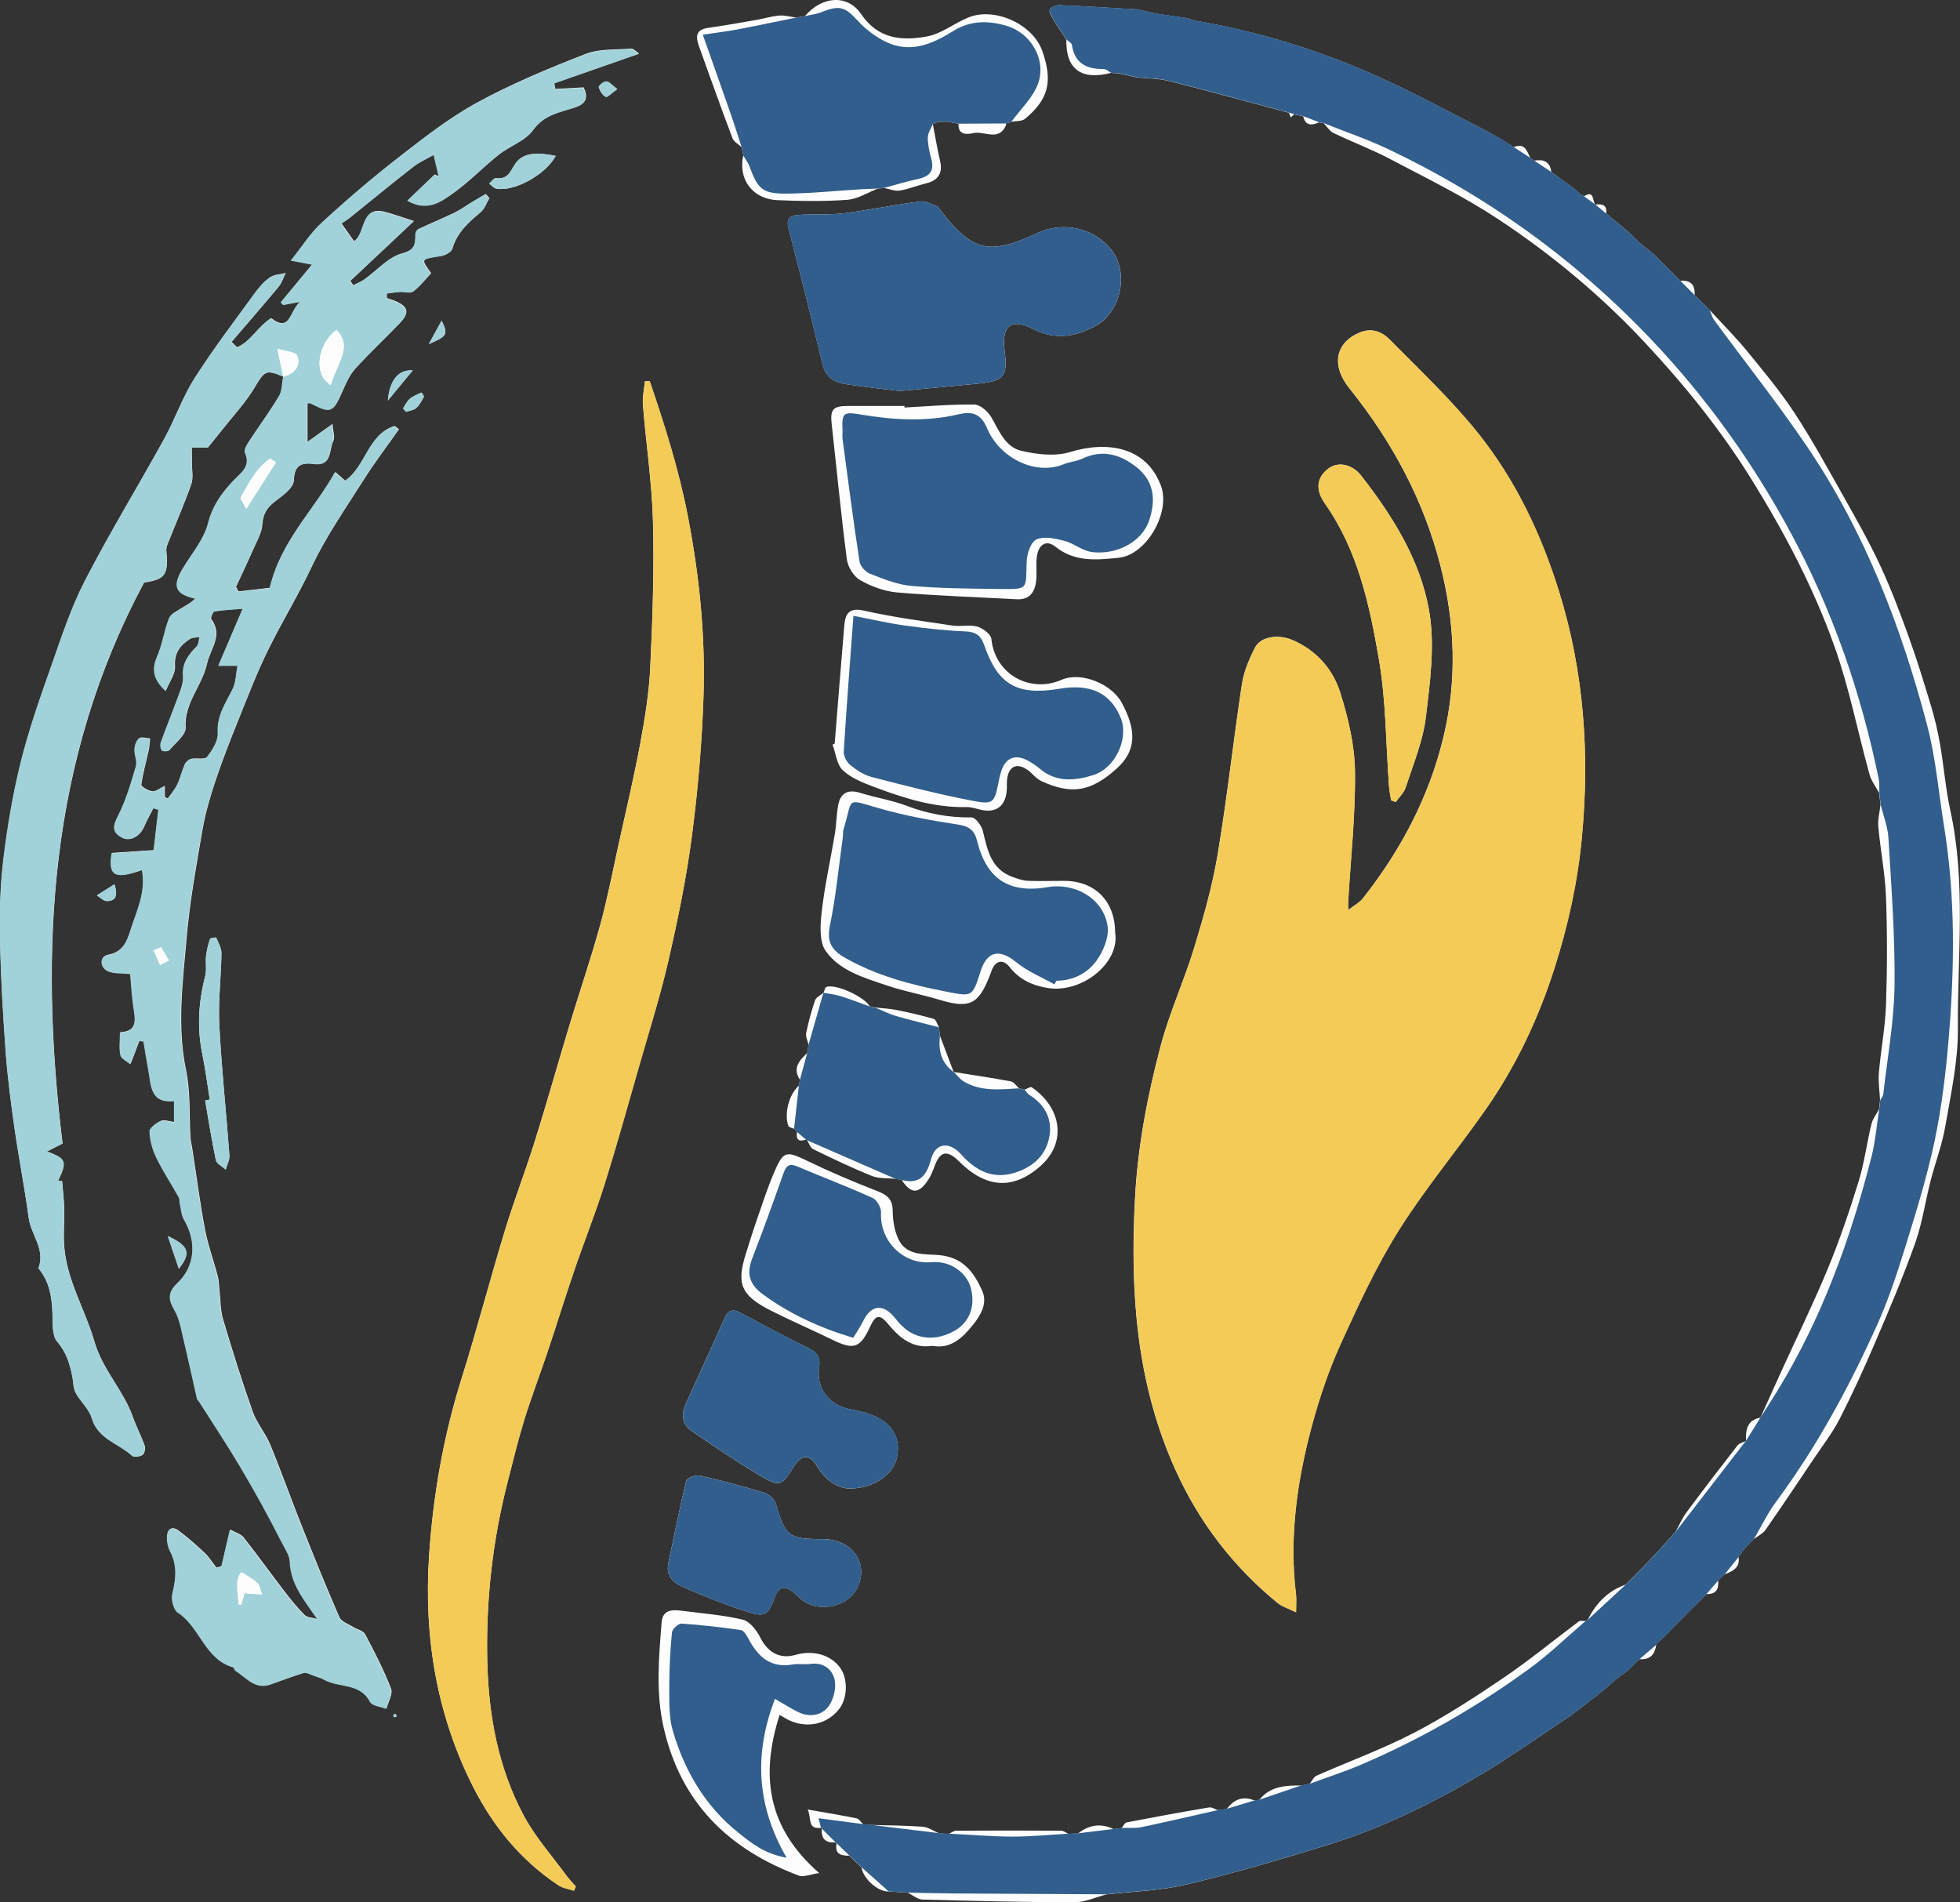 <?xml version="1.0" encoding="UTF-8"?><svg id="uuid-f8ae6406-2489-4d6e-bfab-0ee9c62dd3a8" xmlns="http://www.w3.org/2000/svg" viewBox="0 0 334.5 324.62"><rect x="0" y="0" width="334.5" height="324.62" fill="#333333" stroke="none"/><defs><style>.uuid-3d4bbc4b-2f6d-4de1-a745-a0a411245728{fill:#315e8c;}.uuid-3d4bbc4b-2f6d-4de1-a745-a0a411245728,.uuid-cb109833-b2f0-4ccd-a231-028a59929612,.uuid-d2f9b519-8455-4ef4-aa63-0f198b4cb250,.uuid-7843e2ec-0b1a-4004-a9bd-a6d6186e7998{stroke-width:0px;}.uuid-cb109833-b2f0-4ccd-a231-028a59929612{fill:#fdfdfd;}.uuid-d2f9b519-8455-4ef4-aa63-0f198b4cb250{fill:#a2d2d9;}.uuid-7843e2ec-0b1a-4004-a9bd-a6d6186e7998{fill:#f4cb57;}</style></defs><path class="uuid-cb109833-b2f0-4ccd-a231-028a59929612" d="M266.87,30.88s-.08-.06-.08-.06c-.65-.47-1.3-.93-1.96-1.4l-.08-.06c-.2-1.83-1.35-2.21-2.93-1.94-.22-.16-.44-.31-.66-.47-.56-1.2-.96-2.64-2.83-1.83-.68-.43-1.36-.87-2.03-1.3l-3.1-1.74c-5.7-2.88-11.33-5.94-17.13-8.6-10.26-4.71-20.98-8.06-32.14-9.95-.41-.14-.82-.28-1.24-.42-1.78-.26-3.56-.51-5.34-.77-1.05-.24-2.11-.49-3.16-.73-4.46-.26-8.93-.54-13.39-.73-.56-.02-1.46.32-1.64.73-.18.41.28,1.17.6,1.7.7,1.17,1.48,2.3,2.23,3.45-.13,5.01,2.53,7,7.6,5.68.44.03.89.06,1.33.08,1,.23,2,.45,3,.68,1.87.2,3.79.18,5.6.63,6.84,1.72,13.64,3.6,20.46,5.42.1.26.21.53.31.79.19-.17.38-.35.57-.52.52.11,1.03.22,1.55.33.39,1.67,1.46,1.57,2.69,1.04.27.05.54.11.81.16.56.56,1.02,1.33,1.69,1.66,3.2,1.54,6.54,2.79,9.68,4.45,6.16,3.25,12.47,6.33,18.27,10.15,9.21,6.07,17.72,13.16,25.25,21.24,6.67,7.15,12.82,14.74,18.03,23.12,5.69,9.16,10.69,18.63,14.28,28.74,2.5,7.06,3.94,14.5,5.94,21.74.31,1.13,1.09,2.12,1.65,3.18.08.67.15,1.34.23,2.01-.14,1.26-.48,2.54-.37,3.77.36,4,1.16,7.98,1.31,11.99.23,6.13.21,12.28,0,18.41-.13,3.85-.88,7.67-1.21,11.52-.13,1.56.12,3.16.19,4.75l-.17,1.52c-.44.83-1.07,1.62-1.29,2.51-.8,3.29-1.22,6.68-2.22,9.9-1.55,5.02-3.24,10.01-5.25,14.86-2.45,5.92-5.28,11.68-7.94,17.52-1.18,2.58-2.33,5.18-3.5,7.76l-.07.09c-2.22.43-2.51,2.06-2.43,3.91l-.07.09c-.47.25-1.09.37-1.39.75-2.93,3.77-5.84,7.56-8.69,11.4-.74,1-1.23,2.18-1.84,3.27l-.07.09c-.92,1.03-1.83,2.05-2.75,3.08-.92.97-1.83,1.94-2.75,2.92-.81.81-1.63,1.63-2.44,2.44-.19.19-.38.37-.57.56-3,1.05-5.03,3.16-6.42,5.95-.12.11-.26.19-.41.24-.39.02-.88-.11-1.14.08-4.24,3.17-8.33,6.55-12.7,9.52-4.98,3.38-10.05,6.69-15.38,9.46-5.38,2.8-11.13,4.89-16.69,7.35-.49.22-.77.91-1.15,1.39-.48.09-.95.18-1.43.27-2.67,0-5.3.09-7.16,2.45-.27.04-.55.08-.82.12-1.97-.82-3.51-.22-4.73,1.43-.51.07-1.02.15-1.52.22-.51-.17-1.05-.55-1.52-.47-4.7.79-9.39,1.65-14.06,2.55-.34.06-.57.64-.86.98-.45.06-.9.11-1.35.17-2.19-1.06-4.21-.74-6.09.74-.54.02-1.09.04-1.63.07-.42-.19-.85-.54-1.27-.54-5.96-.04-11.93-.04-17.89,0-.42,0-.85.36-1.27.54-.54-.03-1.09-.05-1.63-.08-.94-.4-1.86-1.06-2.83-1.14-3.01-.22-6.03-.22-9.04-.31-.37-.03-.73-.07-1.1-.1-.38-.35-.71-.93-1.14-1.02-2.62-.54-5.26-.96-8.34-1.51.71,1.51-.11,3.39,2.24,3.14.08.04.14.11.18.18-.15,1.7.67,2.41,2.31,2.3.08.04.15.11.21.18-.37,1.82.75,2.1,2.16,2.09.19.18.39.36.58.53.32.31.63.63.95.94.19.18.38.36.56.54.28,1.91,2.81,4.16,4.6,4.09,1.1.07,2.19.14,3.29.21.84.41,1.67,1.14,2.51,1.17,8.65.24,17.29.45,25.94.46,1.81,0,3.62-.86,5.44-1.33,4.58-.53,9.26-.63,13.7-1.7,8.21-1.97,16.34-4.34,24.41-6.86,9.11-2.84,17.65-7.05,25.83-11.91,5.31-3.16,10.35-6.78,15.51-10.2.83-.64,1.66-1.27,2.48-1.91l.06-.07c.65-.48,1.3-.96,1.94-1.45,1.19-1.01,2.38-2.02,3.57-3.04.46-.33.92-.67,1.38-1,.7-.67,1.39-1.35,2.09-2.02,1.8.16,2.66-.78,2.88-2.46l.05-.15c.49-.46.98-.91,1.47-1.37,1.51-1.54,3.01-3.08,4.52-4.62l2.46-2.36.04-.15c1.65.08,2.17-.83,2.02-2.32.36-.34.72-.68,1.08-1.03,1.37-.54,2.72-1.1,2.4-2.99.37-.5.74-1,1.11-1.51.47-.48.95-.97,1.42-1.45l.05-.06c.69-.53,1.57-.93,2.04-1.61,2.81-4.02,5.53-8.1,8.26-12.17,1.5-2.24,3.18-4.39,4.39-6.77,2.19-4.28,4.19-8.67,6.08-13.09,2.38-5.56,4.75-11.14,6.78-16.84,1.23-3.45,1.74-7.15,2.66-10.72.79-3.08,1.95-6.08,2.49-9.2.95-5.53,2.2-11.13,2.16-16.69-.09-12.43,1.41-24.93-1.29-37.29-.81-3.7-1.1-7.52-1.75-11.26-.38-2.19-.89-4.38-1.53-6.51-1.2-4-2.43-7.99-3.84-11.91-1.48-4.09-3.01-8.17-4.85-12.11-1.86-4.01-4.05-7.87-6.22-11.72-2.71-4.81-5.36-9.67-8.38-14.28-2.44-3.72-5.31-7.16-8.13-10.61-2-2.44-4.24-4.67-6.38-7-.86-.84-1.71-1.69-2.57-2.53.14-1.75-.65-2.59-2.43-2.45-1.52-1.52-3.04-3.03-4.55-4.55-.63-.5-1.26-1-1.89-1.5-.21-.17-.41-.34-.62-.51l-.94-.94c-.36-.34-.73-.68-1.09-1.03-.62-.51-1.23-1.02-1.85-1.53-.57-.47-1.14-.95-1.71-1.42.18-1.46-.67-1.69-1.83-1.52l-.07-.06c-.48-.66-.13-2.47-1.89-1.37-.17-.08-.35-.16-.52-.24-.32-.3-.65-.59-.97-.89-.21-.16-.42-.32-.63-.48-.46-.34-.91-.68-1.37-1.02ZM140.54,169.42l-.02.02c-.49.42-1.24.75-1.42,1.28-.63,1.83-1.13,3.71-1.52,5.6-.12.6.26,1.31.41,1.96-.08.48-.15.97-.23,1.45-1.37,1.26-2.54,2.57-1.24,4.55-.06.33-.11.66-.17.99-1.65,1.39-2.59,4.83-1.8,6.89.1.25.64.33.98.49.17.17.33.34.5.51-.23,1.33.27,1.78,1.55,1.31l.13.09c.35.53.58,1.32,1.07,1.56,3.3,1.61,6.62,3.2,10.02,4.57,1.23.49,2.72.35,4.09.5.33.06.65.11.98.17,1.53,2.3,2.74,2.45,4.25.42.57-.76,1-1.68,1.31-2.58.95-2.73,2.17-3.05,4.2-1.03,4.53,4.52,9.12,5.04,13.89.87,4.65-4.06,3.6-10.06-1.46-13.49-.2-.14-.78.26-1.18.41-.32-.08-.65-.16-.97-.23-.46-.41-.87-1.09-1.39-1.18-3.23-.6-6.49-1.08-9.73-1.6l-.05-.04c-.77-2.04-1.55-4.08-2.32-6.13-.06-.5-.13-.99-.19-1.49-.28-.48-.47-1.28-.86-1.4-2.12-.61-4.28-1.11-6.44-1.54-1.16-.23-2.35-.27-3.53-.4-.33-.07-.65-.15-.98-.22-.94-1.65-5.82-3.87-7.4-3.3-.24.09-.31.64-.46.98ZM172.6,20.78c.79-.15,1.8-.05,2.34-.5,4.04-3.36,4.77-6.42,2.93-11.61-1.62-4.58-8.21-7.56-12.7-5.65-2.39,1.01-4.59,2.79-7.06,3.22-4.21.74-8.24.45-11.15-3.84-2.35-3.46-6.73-3.04-9.58.35-.5.08-.99.16-1.49.25-.98-.13-1.96-.42-2.92-.34-1.3.1-2.58.52-3.88.74-2.75.48-5.51.97-8.28,1.36-2.09.3-2.09,1.54-1.54,3.08,1.89,5.26,3.76,10.52,5.74,15.75.23.62,1.03,1.02,1.56,1.53.09.47.18.94.28,1.41-.92,4.05,1.57,7.45,5.83,7.63,3.98.17,7.98.23,11.94-.06,1.76-.13,3.45-1.24,5.17-1.9.36-.04.73-.08,1.09-.12.9.17,1.84.58,2.69.44,1.54-.25,3.01-.88,4.53-1.25,2.05-.49,2.81-1.76,2.34-3.79-.49-2.09-.83-4.21-1.24-6.31.3-.12.6-.25.91-.37.53-.01,1.05-.03,1.58-.04.63.12,1.26.24,1.89.36-.09,2.05,1.54,1.81,2.58,1.59,1.86-.39,4.34,1.51,5.54-1.39.03-.06-.03-.16-.04-.24.32-.09.63-.18.95-.28ZM221.18,275.15c0-1.41.08-2.22-.01-3.01-1.2-9.81.18-19.4,2.71-28.82,1.29-4.79,2.9-9.55,4.95-14.05,3.01-6.63,6.09-13.29,9.96-19.43,4.54-7.21,10.08-13.79,14.95-20.8,5.09-7.33,8.85-15.38,11.56-23.88,2.29-7.2,3.92-14.54,4.64-22.11,1.37-14.3.4-28.36-3.88-42.1-3.03-9.75-7.39-18.95-13.74-26.93-4.58-5.75-10-10.85-15.19-16.1-1.27-1.28-3.01-2.02-5.04-1.19-4.15,1.71-5,5.56-1.79,9.56,7.27,9.05,12.65,19.02,15.54,30.32,2.47,9.68,2.85,19.37.52,29.09-2.45,10.26-7.28,19.38-13.78,27.63-.54.69-1.4,1.12-2.5,1.98,0-.96-.02-1.27,0-1.58.43-7.37,1.25-14.75,1.15-22.12-.06-4.47-1.15-9.04-2.49-13.34-1.25-4.02-4.01-7.21-8.07-9-2.44-1.08-5.49-.7-6.5,1.26-1.01,1.96-1.9,4.11-2.23,6.26-1.47,9.67-2.52,19.41-4.14,29.05-.9,5.37-2.41,10.67-4,15.89-1.71,5.63-4.2,11.03-5.71,16.7-2.27,8.57-3.94,17.25-4.4,26.2-.83,15.87.21,31.3,6.84,46.06,4.07,9.07,9.89,16.64,17.52,22.89.76.62,1.79.91,3.1,1.56ZM110.9,65.06c-.28,0-.56,0-.84,0-.13,1.35-.45,2.71-.34,4.04.54,6.69,1.55,13.37,1.72,20.07.21,8.23-.08,16.48-.47,24.7-.2,4.29-.89,8.58-1.67,12.81-1.08,5.83-2.45,11.61-3.73,17.4-1.01,4.61-1.9,9.26-3.15,13.8-1.6,5.79-3.55,11.49-5.29,17.25-1.96,6.49-3.79,13.03-5.82,19.5-1.62,5.18-3.59,10.25-5.17,15.45-2.55,8.37-4.75,16.85-7.38,25.2-3.1,9.88-4.86,20-5.54,30.26-.9,13.67,1.23,26.93,7.47,39.3,3.45,6.84,8.19,12.65,14.64,16.92.74.49,1.73.61,2.6.91.11-.24.23-.48.34-.73-.53-.61-1.12-1.18-1.59-1.83-2.48-3.4-5.35-6.61-7.32-10.29-4.36-8.18-6-17.12-6.21-26.35-.24-10.36.9-20.56,3.48-30.59.91-3.52,1.75-7.06,2.82-10.53,1.22-3.94,2.7-7.8,4.01-11.71,1.55-4.62,2.98-9.28,4.56-13.89,1.65-4.84,3.56-9.59,5.09-14.47,2.11-6.7,3.99-13.47,5.92-20.22,1.73-6.05,3.64-12.06,5.05-18.19,1.61-7,3.06-14.07,3.99-21.19,1.03-7.89,1.71-15.86,1.98-23.81.34-10.29-.68-20.46-2.64-30.64-1.53-7.98-3.94-15.58-6.53-23.19ZM153.53,66.73c4.82-.45,9.13-.83,13.43-1.26,4.43-.44,5.06-1.28,4.48-5.69-.55-4.16,1.13-5.57,4.92-3.62,3.71,1.9,7,1.34,10.42-.42,4.69-2.42,6.08-9.62,2.56-13.52-3.09-3.43-8.08-4.42-12.3-2.45-8.38,3.91-11.16,3.2-16.86-4.32-.05-.07-.07-.19-.13-.21-1-.32-2.05-.98-3-.86-4.36.56-8.67,1.46-13.02,2.01-2.47.31-4.99.12-7.48.27-1.31.08-2.49.34-1.99,2.27,1.99,7.72,3.95,15.44,5.8,23.19.51,2.13,1.86,3.11,3.78,3.41,3.28.51,6.58.85,9.4,1.2ZM144.94,254.04c4.27.02,7.61-2.47,8.16-5.4.66-3.45-.97-5.98-4.78-7.33-1.01-.36-2.07-.59-3.13-.78-3.62-.66-5.93-3.53-5.4-7.12.25-1.72-.24-2.57-1.76-3.31-3.94-1.93-7.81-4.01-11.68-6.07-1.32-.7-2.09-.44-2.71.97-2.15,4.86-4.4,9.67-6.58,14.51-.81,1.78-.74,3.53.96,4.69,3.81,2.61,7.63,5.21,11.59,7.57,3.48,2.07,3.8,1.86,5.86-1.45,1.36-2.18,2.73-2.2,4.04,0,1.44,2.42,3.55,3.65,5.42,3.73ZM114.02,267.02c-.34,2.11,1.1,3.2,2.59,3.85,3.56,1.55,7.18,3.01,10.87,4.18,3.14,1,3.6.62,4.76-2.5.72-1.94,1.82-1.91,3.22-.78.45.36.83.82,1.28,1.18,3.08,2.47,8.27,1.24,9.73-2.29,1.72-4.18-1.2-8.01-6.11-8-5.75,0-6.32-.48-7.95-6.05-.22-.76-1.18-1.61-1.96-1.85-3.62-1.11-7.29-2.09-10.99-2.93-.71-.16-2.22.39-2.34.86-1.16,4.74-2.1,9.54-3.11,14.32ZM237.41,136.59c.27.1.53.2.8.29.59-.85,1.42-1.62,1.72-2.56,1.27-3.94,2.92-7.87,3.41-11.92.72-5.99,1.57-12.25.57-18.08-1.47-8.64-6.19-16.18-11.58-23.11-1.62-2.09-4.07-2.45-5.67-1.21-1.93,1.5-2.23,3.55-.55,5.94,5.62,7.96,7.61,17.25,9.21,26.52,1.24,7.16,1.2,14.54,1.74,21.82.06.78.23,1.54.35,2.32ZM154.36,69.54v-.26c-3.17,0-6.34,0-9.51,0-2.75,0-3.2.55-2.9,3.23.86,7.65,1.58,15.32,2.58,22.96.17,1.29,1.17,2.92,2.27,3.54,1.91,1.08,4.16,1.92,6.33,2.1,6.77.57,13.57.79,20.36,1.16,2.27.12,3.14-1.25,3.35-3.19.14-1.32-.06-2.68.1-3.99.27-2.19,1.64-3.04,3.19-1.78,3.29,2.65,7.06,2.25,10.73,1.89,4.85-.47,8.95-7.79,7.28-12.28-2.52-6.79-9.33-7.68-15.53-5.77-2.54.78-5.68.41-8.36-.23-2.72-.65-3.75-3.46-5.1-5.76-.57-.97-1.88-2.11-2.87-2.12-3.98-.05-7.96.3-11.93.51ZM133.05,292.67c.77.43,1.24.75,1.75.97,3.07,1.35,6.3.61,8.34-1.88,1.48-1.81,1.63-5.08.32-7.02-1.55-2.29-4.62-3.21-7.73-2.31-2.66.76-4.71-.44-5.98-2.97-.62-1.24-1.81-2.77-3.01-3.05-3.43-.81-6.99-1.07-10.5-1.53-1.61-.21-3.16-.1-3.32,1.98-.48,6.03-1.04,12,.36,18.06,2.96,12.84,11.13,20.71,23.06,25.18.8.3,1.92-.22,3.47-.44-8.92-7.76-10.05-16.72-6.76-26.99ZM142.44,126.92c-.12.05-.23.1-.35.16.55,1.49.71,3.41,1.75,4.38,1.43,1.34,3.47,2.14,5.36,2.85,5.07,1.91,10.23,3.55,15.76,3.43.81-.02,1.63.27,2.44.46,2.52.57,4.11-.54,4.4-3.1.07-.66,0-1.33.07-2,.21-2.32,1.68-3.02,3.54-1.67.8.58,1.43,1.46,2.29,1.86,5.15,2.39,8.52,1.84,12.94-2.18,3.26-2.98,3.39-6.41.79-11.2-1.76-3.23-6.96-5.33-10.24-3.9-5.45,2.37-11.4-.96-12-6.98-.08-.8-1.45-1.82-2.41-2.09-1.31-.37-2.83.03-4.22-.18-5.04-.75-10.1-1.42-15.07-2.54-2.69-.61-3.24.6-3.41,2.64-.57,6.69-1.09,13.38-1.63,20.06ZM190.31,159.17c0-5.34-3.39-8.81-8.66-8.84-2.08-.01-4.16.08-6.24-.01-.87-.04-1.74-.35-2.58-.65-3.7-1.32-4.31-4.59-5.09-7.85-.22-.91-1.27-2.33-1.92-2.32-3.87.06-7.52-.62-11.14-2-2.53-.96-5.26-1.36-7.84-2.18-2.05-.65-3.41-.06-3.8,2.12-.29,1.63-.3,3.3-.57,4.93-.73,4.38-1.72,8.73-2.22,13.14-.26,2.25-.48,5.16.67,6.79,2.42,3.43,6.66,4.6,10.53,5.91,2.88.98,5.9,1.52,8.82,2.4,5.15,1.55,6.69.87,8.62-4.04.12-.31.23-.62.35-.93.6-1.69,1.94-2.04,3.04-.63,1.72,2.2,3.97,3.21,6.66,3.62,5.74.86,12.2-4.3,11.38-9.45ZM159.09,229.68c3.14.61,5.16-1.36,6.89-3.49,1.34-1.65,2.64-3.74,1.63-5.95-1.39-3.06-3.19-5.62-7.21-6.03-2.42-.25-5.62.23-7.04-2.66-.71-1.46-.99-3.26-1.01-4.91-.02-1.95-.89-2.69-2.58-3.35-4.05-1.57-8.06-3.27-11.96-5.16-3.62-1.75-4.12-1.78-5.72,2-1.19,2.8-2.11,5.71-3.11,8.58-.59,1.69-1.1,3.42-1.65,5.12-1.69,5.3-.91,7.24,4.27,9.86,3.42,1.73,6.94,3.24,10.38,4.92,3.73,1.83,4.81,1.5,6.52-2.21.96-2.08,1.66-2.15,3.1-.4,1.92,2.32,4.1,4.17,7.48,3.69Z"/><path class="uuid-7843e2ec-0b1a-4004-a9bd-a6d6186e7998" d="M221.18,275.15c-1.32-.65-2.34-.94-3.1-1.56-7.64-6.25-13.45-13.82-17.52-22.89-6.63-14.77-7.67-30.2-6.84-46.06.47-8.95,2.13-17.63,4.4-26.2,1.5-5.67,3.99-11.08,5.71-16.7,1.59-5.22,3.1-10.52,4-15.89,1.62-9.64,2.67-19.38,4.14-29.05.33-2.16,1.22-4.31,2.23-6.26,1.01-1.95,4.06-2.33,6.5-1.26,4.06,1.79,6.82,4.98,8.07,9,1.34,4.3,2.43,8.87,2.49,13.34.1,7.37-.72,14.75-1.15,22.12-.02.31,0,.62,0,1.58,1.1-.86,1.96-1.3,2.5-1.98,6.5-8.26,11.33-17.38,13.78-27.63,2.32-9.72,1.95-19.42-.52-29.09-2.89-11.3-8.27-21.27-15.54-30.32-3.21-3.99-2.36-7.85,1.79-9.56,2.03-.83,3.77-.09,5.04,1.19,5.18,5.26,10.6,10.35,15.19,16.1,6.36,7.98,10.71,17.18,13.74,26.93,4.27,13.74,5.24,27.8,3.88,42.1-.72,7.57-2.35,14.91-4.64,22.11-2.71,8.5-6.47,16.54-11.56,23.88-4.87,7.02-10.41,13.59-14.95,20.8-3.87,6.14-6.95,12.81-9.96,19.43-2.05,4.51-3.66,9.27-4.95,14.05-2.54,9.42-3.91,19.02-2.71,28.82.1.79.01,1.6.01,3.01Z"/><path class="uuid-3d4bbc4b-2f6d-4de1-a745-a0a411245728" d="M269.83,33.27c.17.08.35.16.52.24.63.46,1.26.91,1.89,1.37,0,0,.07.06.07.06.61.51,1.22,1.01,1.83,1.52.57.47,1.14.95,1.71,1.42.62.51,1.23,1.02,1.85,1.53.36.34.73.68,1.09,1.03.31.31.62.63.94.94.21.17.41.34.62.5.63.5,1.26,1,1.89,1.5,1.52,1.52,3.04,3.03,4.55,4.55.81.82,1.62,1.64,2.43,2.45.86.84,1.71,1.69,2.57,2.53.25.58.4,1.24.77,1.74,5.25,7.14,10.77,14.1,15.75,21.43,9.88,14.55,16.13,30.78,20.58,47.68,1.49,5.66,1.97,11.59,2.91,17.39,1.9,11.82,1.78,23.7.81,35.56-.49,6.03-1.2,12.08-2.44,17.99-1.32,6.29-3.26,12.45-5.16,18.6-1.35,4.36-2.81,8.72-4.68,12.87-4.78,10.61-10.31,20.8-17.26,30.18-1.45,1.96-2.51,4.21-3.75,6.32,0,0-.05.06-.05.06-.47.48-.95.97-1.42,1.45-.37.5-.74,1-1.11,1.51-.8,1-1.6,1.99-2.4,2.99-.36.34-.72.68-1.08,1.03-.67.77-1.35,1.55-2.02,2.32,0,0-.04.15-.04.15-.82.79-1.64,1.57-2.46,2.36-1.51,1.54-3.01,3.08-4.52,4.62-.49.46-.98.91-1.47,1.37,0,0-.05.15-.05.15-.96.82-1.92,1.64-2.88,2.46-.7.67-1.39,1.35-2.09,2.02-.46.33-.92.67-1.38,1-1.19,1.01-2.38,2.02-3.57,3.04-.65.48-1.3.96-1.94,1.45,0,0-.06.07-.06.06-.83.64-1.66,1.27-2.48,1.91-5.16,3.42-10.2,7.04-15.51,10.2-8.18,4.87-16.72,9.08-25.83,11.91-8.07,2.51-16.2,4.89-24.41,6.86-4.45,1.07-9.13,1.16-13.7,1.7-8.76-.05-17.53-.09-26.29-.15-2.54-.02-5.07-.09-7.61-.14-1.1-.07-2.19-.14-3.29-.21-1.53-1.36-3.07-2.73-4.6-4.09-.19-.18-.38-.36-.56-.54-.32-.31-.63-.63-.95-.94-.19-.18-.39-.36-.58-.53-.72-.7-1.44-1.39-2.16-2.09-.05-.08-.12-.14-.21-.18-.77-.77-1.54-1.54-2.31-2.31-.04-.08-.11-.14-.18-.18-.11-.44-.23-.87-.42-1.62,2.73.36,5.19.68,7.66,1,.37.03.73.07,1.1.1,3.96.48,7.91.96,11.87,1.45.54.03,1.09.05,1.63.08,3.61.18,7.23.49,10.84.5,3.2,0,6.4-.32,9.6-.5.54-.02,1.09-.04,1.63-.07,2.03-.25,4.06-.49,6.09-.74.45-.06.9-.11,1.35-.17,1.11-.04,2.25.09,3.32-.13,4.39-.92,8.75-1.94,13.12-2.93.51-.07,1.02-.15,1.52-.22,1.58-.48,3.15-.95,4.73-1.43.27-.04.55-.08.82-.12,2.39-.82,4.77-1.63,7.16-2.45.48-.09.95-.18,1.43-.27,2.94-1.09,5.93-2.05,8.81-3.28,10.17-4.36,19.72-9.85,28.65-16.36,3.39-2.47,6.42-5.42,9.61-8.15.15-.05.29-.13.41-.24,2.14-1.98,4.28-3.96,6.42-5.95.19-.19.38-.37.57-.56.81-.81,1.63-1.63,2.44-2.44.92-.97,1.83-1.94,2.74-2.92.92-1.03,1.83-2.05,2.75-3.08,0,0,.07-.09.07-.09,3.97-5.14,7.94-10.28,11.92-15.43,0,0,.07-.09.07-.09.81-1.3,1.62-2.61,2.43-3.91,0,0,.07-.09.07-.09.91-1.44,1.84-2.87,2.74-4.33,7.62-12.41,12.52-25.93,16.11-39.96.69-2.7.91-5.51,1.35-8.27.06-.51.11-1.01.17-1.51.18-.35.48-.68.52-1.05.7-6.18,1.84-12.36,1.92-18.55.1-8.37-.55-16.75-1.04-25.12-.11-1.92-.87-3.81-1.33-5.71-.08-.67-.15-1.34-.23-2.01-.03-.81.05-1.64-.11-2.43-3.02-14.64-7.83-28.61-14.93-41.81-6.46-12.01-14.3-22.99-23.65-32.88-12.99-13.74-28.07-24.64-45.15-32.75-3.55-1.68-7.29-2.95-10.95-4.41-.27-.05-.54-.11-.81-.16-.9-.35-1.8-.7-2.69-1.04-.52-.11-1.03-.22-1.55-.33-.29-.09-.59-.18-.89-.27-6.82-1.82-13.62-3.7-20.46-5.42-1.8-.45-3.73-.43-5.6-.63-1-.23-2-.45-3-.68-.44-.03-.89-.06-1.33-.08-.42-.22-.83-.64-1.25-.63-2.89.02-4.95-.94-5.42-4.12-.05-.35-.61-.62-.93-.93-.75-1.15-1.53-2.27-2.23-3.45-.31-.53-.78-1.29-.6-1.7.18-.41,1.07-.76,1.64-.73,4.47.19,8.93.48,13.39.73,1.05.24,2.11.49,3.16.73,1.78.26,3.56.51,5.34.77.41.14.82.28,1.24.43,11.15,1.89,21.87,5.24,32.14,9.95,5.8,2.66,11.43,5.72,17.13,8.6,1.03.58,2.07,1.16,3.1,1.74.68.43,1.36.87,2.03,1.3.94.61,1.88,1.22,2.83,1.84.22.16.44.31.66.47.98.65,1.96,1.29,2.93,1.94,0,0,.08.06.08.06.65.47,1.3.93,1.96,1.4,0,0,.08.06.08.06.46.34.91.68,1.37,1.02.21.16.42.32.63.48.32.3.65.59.97.89Z"/><path class="uuid-7843e2ec-0b1a-4004-a9bd-a6d6186e7998" d="M110.9,65.06c2.58,7.61,4.99,15.21,6.53,23.19,1.96,10.18,2.98,20.36,2.64,30.64-.26,7.95-.94,15.92-1.98,23.81-.93,7.12-2.39,14.18-3.99,21.19-1.41,6.13-3.32,12.14-5.05,18.19-1.93,6.75-3.81,13.52-5.92,20.22-1.53,4.87-3.44,9.63-5.09,14.47-1.58,4.61-3.01,9.27-4.56,13.89-1.31,3.91-2.79,7.77-4.01,11.71-1.07,3.47-1.91,7.01-2.82,10.53-2.58,10.03-3.72,20.23-3.48,30.59.21,9.23,1.85,18.17,6.21,26.35,1.96,3.68,4.83,6.89,7.32,10.29.47.65,1.06,1.22,1.59,1.83-.11.24-.23.48-.34.73-.87-.29-1.86-.42-2.6-.91-6.45-4.27-11.19-10.07-14.64-16.92-6.24-12.37-8.37-25.63-7.47-39.3.68-10.26,2.44-20.39,5.54-30.26,2.62-8.35,4.83-16.83,7.38-25.2,1.58-5.19,3.55-10.27,5.17-15.45,2.03-6.47,3.85-13.01,5.82-19.5,1.74-5.76,3.69-11.45,5.29-17.25,1.25-4.54,2.14-9.19,3.15-13.8,1.28-5.79,2.65-11.57,3.73-17.4.79-4.23,1.47-8.52,1.67-12.81.39-8.23.68-16.48.47-24.7-.17-6.7-1.18-13.37-1.72-20.07-.11-1.33.22-2.69.34-4.04.28,0,.56,0,.84,0Z"/><path class="uuid-3d4bbc4b-2f6d-4de1-a745-a0a411245728" d="M153.53,66.73c-2.82-.35-6.13-.69-9.4-1.2-1.92-.3-3.27-1.27-3.78-3.41-1.85-7.75-3.81-15.48-5.8-23.19-.5-1.93.69-2.19,1.99-2.27,2.49-.15,5.02.04,7.48-.27,4.36-.55,8.67-1.44,13.02-2.01.95-.12,2,.55,3,.86.06.02.08.14.13.21,5.71,7.52,8.49,8.23,16.86,4.32,4.22-1.97,9.21-.97,12.3,2.45,3.52,3.9,2.13,11.1-2.56,13.52-3.42,1.76-6.71,2.33-10.42.42-3.8-1.95-5.47-.54-4.92,3.62.58,4.41-.06,5.25-4.48,5.69-4.3.43-8.61.81-13.43,1.26Z"/><path class="uuid-3d4bbc4b-2f6d-4de1-a745-a0a411245728" d="M126.85,26.52c-.09-.47-.18-.94-.28-1.4-.61-1.87-1.19-3.75-1.84-5.61-1.54-4.43-3.12-8.84-4.79-13.59,2.12-.32,3.98-.53,5.83-.88,3.38-.64,6.75-1.36,10.12-2.04.5-.08.99-.16,1.49-.25.94-.22,1.93-.32,2.82-.68,3.14-1.25,4-.9,6.22,1.5,1.36,1.47,3.08,2.78,4.89,3.63,4.16,1.95,7.91.26,11.45-1.95,2.92-1.82,6.06-1.74,9.12-.81,4.14,1.27,6.74,5.82,5.27,9.85-.88,2.4-2.99,4.35-4.55,6.5-.32.09-.63.18-.95.28-2.69.01-5.39.03-8.08.04-.63-.12-1.26-.24-1.89-.36-.53.01-1.05.03-1.57.04-.3.12-.6.25-.91.37-.3.77-.86,1.54-.86,2.32,0,1.22.28,2.46.6,3.65.59,2.15-.39,3.03-2.37,3.44-1.92.4-3.79.99-5.68,1.5-.36.04-.73.08-1.09.12-.91.03-1.81.04-2.72.1-4.29.26-8.58.72-12.88.75-4.08.03-4.87-.78-6.28-4.62-.25-.67-.71-1.26-1.07-1.89Z"/><path class="uuid-3d4bbc4b-2f6d-4de1-a745-a0a411245728" d="M137.76,179.74c.08-.48.15-.97.23-1.45.84-2.95,1.69-5.9,2.53-8.84,0,0,.02-.02.02-.02.94.18,1.92.27,2.83.55,1.7.53,3.36,1.17,5.03,1.77.33.07.65.15.98.22,1.18.48,2.33,1.07,3.54,1.42,2.41.71,4.86,1.28,7.3,1.92.06.5.13.99.19,1.49-.28,2.44.19,4.6,2.32,6.13,0,0,.05.04.05.03.56.54,1.05,1.22,1.7,1.61,2.95,1.75,6.2,1.36,9.42,1.17.32.08.65.16.97.23.27.3.48.68.81.89,2.58,1.6,3.89,3.99,3.44,6.92-.49,3.18-2.6,5.24-5.68,6.28-3.93,1.32-6.86-.2-9.45-3.09-2.01-2.24-4.35-1.9-5.08.81-.74,2.78-1.91,4.43-5.06,3.59-.33-.06-.65-.11-.98-.17-5.06-2.21-10.12-4.41-15.18-6.62,0,0-.13-.09-.13-.09-.52-.44-1.03-.87-1.55-1.31-.17-.17-.33-.34-.5-.51.28-2.46.55-4.92.83-7.38.06-.33.11-.66.17-.99.41-1.52.83-3.03,1.24-4.55Z"/><path class="uuid-3d4bbc4b-2f6d-4de1-a745-a0a411245728" d="M144.94,254.04c-1.87-.08-3.98-1.31-5.42-3.73-1.31-2.21-2.69-2.18-4.04,0-2.06,3.31-2.38,3.52-5.86,1.45-3.96-2.36-7.79-4.96-11.59-7.57-1.7-1.16-1.77-2.92-.96-4.69,2.19-4.84,4.44-9.65,6.58-14.51.62-1.41,1.39-1.67,2.71-.97,3.87,2.06,7.74,4.14,11.68,6.07,1.52.75,2.02,1.59,1.76,3.31-.53,3.59,1.78,6.46,5.4,7.12,1.05.19,2.12.42,3.13.78,3.81,1.35,5.44,3.88,4.78,7.33-.56,2.93-3.89,5.42-8.16,5.4Z"/><path class="uuid-3d4bbc4b-2f6d-4de1-a745-a0a411245728" d="M114.02,267.02c1-4.78,1.95-9.58,3.11-14.32.12-.47,1.63-1.02,2.34-.86,3.69.84,7.36,1.82,10.99,2.93.79.24,1.74,1.09,1.96,1.85,1.63,5.56,2.2,6.06,7.95,6.05,4.91,0,7.84,3.81,6.11,8-1.46,3.53-6.65,4.76-9.73,2.29-.45-.36-.83-.82-1.28-1.18-1.4-1.13-2.5-1.15-3.22.78-1.17,3.12-1.63,3.5-4.76,2.5-3.7-1.17-7.31-2.63-10.87-4.18-1.49-.65-2.93-1.74-2.59-3.85Z"/><path class="uuid-7843e2ec-0b1a-4004-a9bd-a6d6186e7998" d="M237.41,136.59c-.12-.77-.29-1.54-.35-2.32-.55-7.28-.51-14.66-1.74-21.82-1.6-9.26-3.59-18.55-9.21-26.52-1.68-2.39-1.39-4.45.55-5.94,1.6-1.24,4.05-.87,5.67,1.21,5.39,6.93,10.1,14.47,11.58,23.11,1,5.84.15,12.1-.57,18.08-.49,4.06-2.14,7.98-3.41,11.92-.3.94-1.13,1.71-1.72,2.56-.27-.1-.53-.2-.8-.29Z"/><path class="uuid-3d4bbc4b-2f6d-4de1-a745-a0a411245728" d="M143.78,73.46c-.12-3.06.14-3.21,3.22-2.7,5.52.92,11.05,1.25,16.57-.05,2.26-.53,3.8-.2,4.89,2.38,2.12,5.05,8.24,8.15,13.12,6.12.99-.41,2.14-.47,3.1-.92,3.44-1.63,6.46-.78,9.26,1.42,3.06,2.41,3.33,5.62,2.21,9.02-1.31,3.98-5.89,6.01-9.81,5.48-1.64-.22-3.1-1.5-4.74-1.92-1.53-.4-3.4-.8-4.7-.24-.94.4-1.62,2.37-1.68,3.67-.21,4.95.53,4.86-5.01,4.79-4.9-.06-9.82-.09-14.69-.52-2.4-.21-4.76-1.19-7.04-2.07-.77-.3-1.67-1.3-1.79-2.09-1.06-6.94-1.96-13.9-2.89-20.86-.07-.49,0-1,0-1.5Z"/><path class="uuid-3d4bbc4b-2f6d-4de1-a745-a0a411245728" d="M132.25,289.94c-3.51,9.2-3.26,17.97,1.99,27.1-3.8-.66-6.02-2.52-8.2-4.25-5.66-4.5-9.18-10.52-11.2-17.35-.69-2.33-.61-4.93-.62-7.41-.01-3.15.16-6.31.46-9.44.05-.57,1.1-1.53,1.63-1.5,3.38.22,6.75.62,10.1,1.09.48.07.97.82,1.25,1.35,1.61,3.11,3.75,5.22,7.64,4.53.97-.17,2.01.05,2.99-.09,2.22-.31,3.76.9,4.15,2.7.3,1.41-.17,3.38-1.04,4.54-1.2,1.59-3.26,1.92-5.21.96-1.1-.54-2.14-1.21-3.94-2.24Z"/><path class="uuid-3d4bbc4b-2f6d-4de1-a745-a0a411245728" d="M145.64,105.1c2.99.57,5.79,1.23,8.64,1.63,3.44.48,6.91.88,10.38,1.02,1.78.07,2.7.61,3.29,2.3,2.38,6.87,5.63,8.7,12.93,7.48,5.28-.88,8.68.76,10.4,5.03,1.38,3.42-.88,8.51-4.68,9.71-3.11.99-6.38,1.31-9.21-1.13-.69-.59-1.48-1.1-2.29-1.49-1.89-.91-3.44-.25-4.14,1.72-.22.62-.38,1.28-.51,1.93-.74,3.72-.86,4.06-4.54,3.35-5.77-1.11-11.47-2.57-17.16-4.05-1.32-.34-2.58-1.18-3.66-2.06-.61-.49-1.13-1.54-1.09-2.3.46-7.54,1.06-15.06,1.65-23.14Z"/><path class="uuid-3d4bbc4b-2f6d-4de1-a745-a0a411245728" d="M179.94,167.99c-2.17-1.23-4.57-2.19-6.47-3.75-2.88-2.36-5.01-1.98-6.13,1.55-1.41,4.44-1.39,4.32-6.07,3.4-5.96-1.16-11.76-2.72-17.09-5.75-2.2-1.25-3.12-2.67-2.55-5.45,1.03-4.95,1.5-10.01,2.2-15.02.07-.49,0-1.02.15-1.49,1.64-5.34.19-5.22,5.96-3.56,4.44,1.28,9.03,2.12,13.61,2.81,1.93.29,2.78,1.05,3.21,2.79,1.6,6.51,5.45,9.01,12.07,7.88,4.7-.8,9.48,2,10.19,6.61.29,1.86-.7,4.29-1.86,5.91-1.55,2.15-3.99,3.45-6.85,3.45-.12.2-.25.41-.37.61Z"/><path class="uuid-3d4bbc4b-2f6d-4de1-a745-a0a411245728" d="M145.62,228.31c-5.65-1.68-10.8-4.03-15.47-7.45-2.18-1.6-2.79-3.45-1.8-6.02,1.89-4.87,3.66-9.78,5.4-14.71.49-1.39,1.13-1.57,2.42-1.02,4.24,1.8,8.55,3.43,12.74,5.33.74.33,1.5,1.67,1.45,2.5-.26,4.78,3.72,8.91,8.61,8.47,3.31-.3,6.06,1.87,6.73,4.46.78,3.02-.22,5.72-2.65,7.16-3.17,1.87-6.57,1.65-8.99-.63-.48-.45-.92-.96-1.33-1.48-1.99-2.49-4.08-2.26-5.43.56-.46.96-1.09,1.84-1.69,2.84Z"/><path class="uuid-cb109833-b2f0-4ccd-a231-028a59929612" d="M48.4,64.3s-.03-.03-.03-.03c-.22,1.11-.16,2.38-.71,3.29-1.61,2.68-3.48,5.21-5.19,7.84-.35.53-.81,1.36-.62,1.79,1.04,2.37-.59,3.36-1.96,4.79-1.97,2.06-3.58,4.28-4.35,7.31-.71,2.8-2.86,5.23-4.38,7.82-1.73,2.93-1.16,4.26,2.2,5-.67.73-1.52,1.12-2.3,1.63-.78.51-1.86.98-2.16,1.72-.84,2.13-1.14,4.48-2.05,6.57-1,2.28-.54,3.97,1.46,5.84.61-1.51,1.65-2.87,1.56-4.16-.16-2.3.9-3.6,2.55-4.68.45-.29,1.11-.26,1.68-.38-.16.56-.15,1.28-.5,1.64-1.38,1.4-2.5,2.82-2.32,4.98.07.86-.19,1.81-.49,2.64-1.06,2.93-2.24,5.81-3.3,8.74-.15.4-.07,1.08.19,1.36.2.22,1.07.19,1.27-.04,1.03-1.22,2.81-2.58,2.73-3.81-.25-4.22,2.84-7.12,3.65-10.88.55-2.54,2.8-4.81.73-7.63-.16-.21.3-1.29.58-1.34,1.52-.26,3.07-.32,4.82-.47-1.47,3.45-2.73,6.4-4.16,9.74h3.28c-.29,1.47-.28,2.84-.82,3.94-1.18,2.41-2.73,4.54-2.55,7.53.08,1.36-.94,2.95-1.86,4.13-.39.5-1.81.12-2.72.32-.41.09-.89.54-1.07.94-.49,1.11-.75,2.33-1.28,3.43-.42.87-1.09,1.62-1.65,2.42l-.5-.29v-1.89c-.87.41-1.54,1.01-2.13.94-.69-.08-1.92-.81-1.88-1.12.27-1.98.83-3.91,1.26-5.87.14-.67.16-1.36.24-2.04-.64-.03-1.47-.33-1.85-.04-.47.36-.73,1.2-.77,1.85-.05.97.5,2.05.24,2.91-.86,2.89-1.7,5.85-3.08,8.5-.89,1.72-1,2.71.67,3.64,1.38.76,3.05-.11,3.78-1.82.47-1.08,1.05-2.11,1.59-3.17.29.08.58.17.87.25-.29,2.5-.59,4.99-.81,6.94-2.83.19-4.99.33-7.16.48-.63,3.86.53,4.54,5.17,2.88.74,3.74-.91,6.98-1.97,10.29-.61,1.93-1.28,3.72-3.84,4.21-1.46.28-1.34,2.03-.15,2.68,1.02.56,2.46.39,3.96.56.16,1.7.25,3.74.56,5.75.31,2.07.72,4.05-2.3,4.23,0,1.41-.19,2.7.08,3.88.14.61,1.09,1.03,1.67,1.53.23-.57.46-1.13.67-1.71.29-.75.56-1.5.84-2.25.25.03.5.06.75.09.26,1.57.49,3.15.8,4.72.51,2.63.25,5.87,4.42,5.45v3.62c-.86-.1-1.71-.46-2.28-.21-.78.35-1.93,1.19-1.91,1.78.06,1.49.48,3.07,1.14,4.42,1.13,2.33,2.57,4.51,3.84,6.78.18.33.11.79.2,1.18.2.88.24,1.87.68,2.62,2.25,3.82,1.94,8.02-1.17,10.95-1.63,1.54-1.47,2.78-.42,4.57.83,1.4,1.1,3.15,1.49,4.78.82,3.43,1.55,6.87,2.34,10.31.03.15.21.26.3.4,2.38,3.75,4.84,7.44,7.1,11.26,2.39,4.04,4.69,8.14,6.79,12.33.61,1.21,1.6,2.69,1.64,3.7.12,3.99,2.48,6.65,4.73,9.96-.89-.26-1.79-.25-2.24-.7-1.23-1.22-2.33-2.59-3.39-3.97-2.36-3.08-4.62-6.23-7.02-9.27-.47-.59-1.38-.83-2.3-1.35-.56,2.4-1,4.32-1.45,6.25l-.89.26c-.66-.84-1.23-1.78-2-2.51-1.42-1.35-2.9-2.65-4.47-3.82-1.19-.88-1.92-.2-1.93,1.09,0,.8.17,1.7.54,2.4,1.26,2.39.99,4.74.38,7.26-.24.97.21,2.72.94,3.2,3.8,2.48,4.6,7.95,9.43,9.33.18.05.22.49.41.6,1.84,1.13,3.29,3.26,5.93,2.35,1.91-.66,3.79-1.4,5.72-1.98.43-.13,1.03.23,1.54.41.68.24,1.39.44,2.01.78,2.5,1.38,6.06.46,7.76,3.74.36.69,1.82.81,2.77,1.19.29-1.14,1.12-2.49.77-3.39-1.24-3.19-2.82-6.27-4.43-9.3-.32-.6-1.35-.8-2.03-1.22-.82-.52-2.02-.9-2.35-1.66-2.26-5.18-4.37-10.43-6.46-15.68-1.83-4.6-3.48-9.26-5.37-13.84-.81-1.95-2.29-3.63-2.98-5.61-1.84-5.19-3.48-10.45-5.05-15.74-.46-1.56-.42-3.27-.61-4.91-.09-.82-.09-1.66-.3-2.45-.7-2.68-1.67-5.29-2.18-8-.87-4.62-1.47-9.29-2.19-13.93-.09-.57-.25-1.13-.28-1.7-.23-3.84.02-7.79-.76-11.52-1.57-7.58-.54-15.07.1-22.56.54-6.23,1.67-12.41,2.73-18.58.49-2.81,1.31-5.59,2.22-8.3,1.14-3.41,2.45-6.77,3.8-10.11,1.66-4.12,3.25-8.3,5.22-12.28,2.35-4.75,5.12-9.28,7.39-14.1,2.45-5.2,5.81-9.99,8.9-14.88,1.86-2.94,3.98-5.72,5.98-8.57-.24-.19-.49-.38-.73-.56-4.56,1.42-4.88,6.88-8.45,9.34-.46-.4-.92-.81-1.69-1.48-3.68,6.59-9.29,11.78-11.14,19.76-1.62.19-3.5.4-5.38.62-.14-.26-.28-.51-.42-.77,1.01-2.19,2.05-4.37,3.02-6.58.58-1.33,1.39-2.68,1.47-4.06.11-1.78.78-2.88,2.14-3.93,1.28-.99,3.17-2.31,3.23-3.55.13-2.79,1.36-3.16,3.58-2.89,3,.37,2.4-2.39,3.16-3.87.33-.63-.04-1.63-.13-2.93-1.85,1.32-3.07,2.2-4.27,3.06v-6.6s.41-.11.66.02c3.42,1.74,3.72,1.59,5.37-2.19.58-1.33,1.21-2.72,2.16-3.77,2.43-2.68,5.1-5.15,7.6-7.77,1.66-1.75,1.41-2.75-.76-3.71-.48-.21-.99-.35-1.48-.52,0-.27,0-.55-.01-.82.77-.09,1.54-.22,2.31-.27.76-.05,1.75.28,2.24-.09,1.12-.83,1.99-2,3.01-3.07-1.8-2.48-1.79-2.42,1.65-2.95.72-.11,1.81-.65,1.97-1.21.8-2.78,2.75-4.52,4.84-6.26.68-.57,1-1.58,1.48-2.39-.21-.24-.41-.48-.62-.71-.81.48-1.62.94-2.42,1.43-.96.58-1.87,1.26-2.87,1.74-2.05.99-4.16,1.86-6.22,2.83-.24.11-.44.55-.45.84-.03,1.63,0,2.69-2.31,3.3-2.36.63-4.27,2.91-6.41,4.42-.59.42-1.28.68-1.93,1.01-.17-.25-.33-.49-.5-.74,3.42-3.22,6.84-6.44,10.86-10.21-2.04-.65-3.45-1.16-4.89-1.55-4.27-1.18-3.24,3.71-5.34,4.98-.72-1.01-1.31-1.84-2.14-3.02.53-.36,1.03-.67,1.49-1.03,3.59-2.89,7.14-5.82,10.78-8.66,1.06-.83,2.34-1.38,3.51-2.05.29,1.25.58,2.49.87,3.74l-.73-.36c-1.49,1.43-2.99,2.86-4.63,4.43,3.44,1.94,5.75.19,7.82-1.28,2.74-1.95,5.09-4.43,7.73-6.53,1.9-1.51,4.55-2.36,5.88-4.22,1.89-2.63,4.55-3.03,7.12-3.86,2.12-.69,2.22-1.8,1.49-3.4-1.73.09-3.28.18-4.84.26l-.17-.98c4.73-1.65,9.46-3.3,14.47-5.05-.58-.39-.98-.87-1.33-.85-2.63.22-5.47,0-7.84.93-6.29,2.45-12.57,5.06-18.48,8.29-4.76,2.6-9.11,6.03-13.42,9.37-4.51,3.51-8.86,7.24-13.07,11.11-1.94,1.78-3.38,4.11-5.24,6.43,1.24.24,2.14.41,3.61.69-1.97,2.38-3.65,4.41-5.34,6.45.15.15.29.3.44.44.76-.14,1.51-.29,2.85-.54-1.82,1.63-1.71,5.37-4.97,2.83-2.29,1.42-3.46,4.02-5.84,4.97-.3-.31-.61-.62-.91-.92,2.68-3.13,5.39-6.24,8.02-9.41.55-.66.82-1.56,1.22-2.34-.92.23-1.99.25-2.71.75-1,.69-1.84,1.69-2.56,2.68-3.48,4.79-7.08,9.51-10.26,14.5-2.06,3.23-3.31,6.95-5.17,10.32-4.45,8.08-9.27,15.96-13.5,24.15-2.37,4.58-4,9.57-5.72,14.46-1.92,5.44-3.84,10.9-5.24,16.48-1.37,5.5-2.32,11.13-3,16.76C.02,151.29-.06,155.89.03,160.45c.12,6.38.5,12.76.96,19.13.32,4.37.9,8.73,1.52,13.08.72,5.07,1.72,10.1,2.4,15.18.38,2.9,2.88,5.36,1.68,8.55-.02.05.06.15.11.22,1.77,2.2,2.17,4.79,2.27,7.52.06,1.66-.11,3.79.81,4.85,1.58,1.81,2.13,3.78,2.58,5.94.19.93.13,1.97.56,2.77.8,1.51,2.29,2.76,2.75,4.33,1.06,3.62,4.61,4.31,6.9,6.44.31.29,1.33.13,1.78-.18.33-.22.51-1.1.35-1.55-.59-1.67-1.44-3.25-2.02-4.91-1.61-4.57-5.16-8.01-6.57-12.9-1.57-5.42-4.71-10.41-5.15-16.24-.16-2.15.05-4.32,0-6.48-.04-1.56-.23-3.12-.36-4.67-.23,0-.46.01-.69.02,1.58-3.32,1.44-3.8-1.89-5.04,1.07-.54,1.86-.94,2.66-1.35-4.02-33.19-2.32-65.46,13.92-95.75,3.56-.52,4.17-1.31,3.8-5.24-.04-.4.01-.84.16-1.21,1.36-3.43,2.85-6.82,4.08-10.3.39-1.09.11-2.43.12-3.65,0-.88-.02-1.76-.03-2.64h2.75c.73-.9,1.63-1.99,2.5-3.09,1.83-2.33,3.89-4.52,5.41-7.04,1.79-2.98,1.93-3.24,5.04-1.93Z"/><path class="uuid-cb109833-b2f0-4ccd-a231-028a59929612" d="M35.81,187.67c-.27.05-.53.09-.8.14.59,3.4,1.11,6.81,1.83,10.18.14.63,1.1,1.08,1.68,1.62.22-.81.69-1.65.63-2.44-.55-7.43-1.35-14.84-1.73-22.27-.21-4.04.31-8.12.37-12.19.01-.9-.53-1.82-.9-2.69-.03-.07-.99.05-1.05.24-.32.95-.57,1.94-.68,2.93-.12,1.12.14,2.32-.14,3.39-1.14,4.41-1.42,8.81-.5,13.29.53,2.58.86,5.21,1.28,7.81Z"/><path class="uuid-cb109833-b2f0-4ccd-a231-028a59929612" d="M94.84,26.61c-2.77-.56-5.6-.79-6.99,1.48-.92,1.52-1.35,2.53-3.24,2.32-.33-.04-.74.6-1.12.93.41.3.79.78,1.24.86,3.03.53,8.36-2.35,10.11-5.59Z"/><path class="uuid-cb109833-b2f0-4ccd-a231-028a59929612" d="M70.44,63.21c-2.47-.17-3.95,1.72-4.25,5.15,1.32-1.6,2.64-3.2,4.25-5.15Z"/><path class="uuid-cb109833-b2f0-4ccd-a231-028a59929612" d="M28.64,210.96c.74,2.17,1.26,3.73,1.88,5.56,2.11-2.66,1.76-3.9-1.88-5.56Z"/><path class="uuid-cb109833-b2f0-4ccd-a231-028a59929612" d="M68.78,69.71c.18.19.37.38.55.57.58-.21,1.28-.27,1.7-.65.56-.5.94-1.23,1.3-1.91.07-.14-.39-.74-.42-.73-.69.33-1.43.61-2,1.1-.48.42-.76,1.07-1.13,1.62Z"/><path class="uuid-cb109833-b2f0-4ccd-a231-028a59929612" d="M19.53,150.91c-1.13.72-2.06,1.31-2.99,1.9.56.34,1.13.97,1.69.97,1.52,0,1.93-.92,1.3-2.87Z"/><path class="uuid-cb109833-b2f0-4ccd-a231-028a59929612" d="M105.35,15.21c-.85-.64-1.34-1.28-1.87-1.32-.43-.04-1.36.77-1.3.97.19.64.64,1.39,1.2,1.67.28.14,1.02-.66,1.97-1.32Z"/><path class="uuid-cb109833-b2f0-4ccd-a231-028a59929612" d="M75.37,54.72c-.65,1.2-1.31,2.39-2.18,3.99,3.12-1.33,3.32-1.63,2.18-3.99Z"/><path class="uuid-cb109833-b2f0-4ccd-a231-028a59929612" d="M67.68,292.92c-.05-.14-.07-.35-.17-.39-.09-.04-.26.09-.4.14.05.14.07.34.17.39.09.04.26-.08.4-.14Z"/><path class="uuid-d2f9b519-8455-4ef4-aa63-0f198b4cb250" d="M48.4,64.3c-3.11-1.31-3.25-1.05-5.04,1.93-1.51,2.52-3.57,4.71-5.41,7.04-.87,1.1-1.77,2.19-2.5,3.09h-2.75c.01.88.04,1.76.03,2.64,0,1.22.26,2.55-.12,3.65-1.23,3.48-2.72,6.87-4.08,10.3-.15.37-.2.82-.16,1.21.37,3.93-.23,4.72-3.8,5.24-16.23,30.28-17.94,62.56-13.92,95.75-.8.41-1.59.8-2.66,1.35,3.33,1.24,3.47,1.72,1.89,5.04.23,0,.46-.01.69-.02.12,1.56.32,3.11.36,4.67.05,2.16-.16,4.33,0,6.48.44,5.83,3.59,10.82,5.15,16.24,1.41,4.89,4.96,8.33,6.57,12.9.59,1.67,1.43,3.25,2.02,4.91.16.44-.02,1.33-.35,1.55-.46.3-1.48.46-1.78.18-2.29-2.14-5.84-2.83-6.9-6.44-.46-1.57-1.94-2.82-2.75-4.33-.42-.8-.36-1.84-.56-2.77-.45-2.15-1-4.12-2.58-5.94-.92-1.06-.75-3.19-.81-4.85-.1-2.73-.5-5.32-2.27-7.52-.05-.06-.13-.17-.11-.22,1.21-3.19-1.29-5.66-1.68-8.55-.67-5.08-1.67-10.11-2.4-15.18-.62-4.34-1.2-8.7-1.52-13.08-.47-6.37-.84-12.75-.96-19.13-.09-4.56,0-9.16.54-13.68.68-5.63,1.63-11.26,3-16.76,1.39-5.58,3.32-11.04,5.24-16.48,1.72-4.89,3.35-9.88,5.72-14.46,4.23-8.19,9.05-16.07,13.5-24.15,1.86-3.37,3.11-7.09,5.17-10.32,3.18-4.99,6.78-9.71,10.26-14.5.72-1,1.57-1.99,2.56-2.68.73-.51,1.79-.52,2.71-.75-.4.79-.67,1.68-1.22,2.34-2.63,3.17-5.34,6.28-8.02,9.41.3.31.61.62.91.92,2.37-.95,3.54-3.55,5.84-4.97,3.26,2.54,3.15-1.2,4.97-2.83-1.34.25-2.09.4-2.85.54-.15-.15-.29-.3-.44-.44,1.68-2.03,3.37-4.07,5.34-6.45-1.47-.28-2.37-.45-3.61-.69,1.86-2.32,3.3-4.65,5.24-6.43,4.21-3.86,8.56-7.6,13.07-11.11,4.31-3.35,8.65-6.78,13.42-9.37,5.91-3.22,12.19-5.83,18.48-8.29,2.38-.93,5.21-.71,7.84-.93.35-.03.75.46,1.33.85-5.01,1.75-9.74,3.4-14.47,5.05l.17.98c1.55-.09,3.11-.17,4.84-.26.73,1.6.62,2.72-1.49,3.4-2.56.83-5.23,1.23-7.12,3.86-1.33,1.85-3.98,2.71-5.88,4.22-2.64,2.1-4.99,4.58-7.73,6.53-2.08,1.48-4.39,3.23-7.82,1.28,1.64-1.57,3.14-3,4.63-4.43l.73.36c-.29-1.25-.58-2.49-.87-3.74-1.18.68-2.45,1.23-3.51,2.05-3.63,2.84-7.18,5.77-10.78,8.66-.46.37-.96.67-1.49,1.03.83,1.17,1.42,2,2.14,3.02,2.1-1.28,1.06-6.17,5.34-4.98,1.44.4,2.84.9,4.89,1.55-4.01,3.77-7.43,6.99-10.86,10.21.17.25.33.49.5.74.65-.33,1.34-.59,1.93-1.01,2.14-1.51,4.05-3.8,6.41-4.42,2.32-.62,2.28-1.67,2.31-3.3,0-.29.21-.73.45-.84,2.06-.97,4.17-1.84,6.22-2.83,1-.48,1.91-1.16,2.87-1.74.8-.48,1.61-.95,2.42-1.43.21.24.41.48.62.71-.48.81-.8,1.82-1.48,2.39-2.09,1.74-4.05,3.48-4.84,6.26-.16.56-1.24,1.1-1.97,1.21-3.44.53-3.45.48-1.65,2.95-1.02,1.07-1.89,2.24-3.01,3.07-.49.37-1.48.04-2.24.09-.77.05-1.54.18-2.31.27,0,.27,0,.55.01.82.5.17,1.01.31,1.48.52,2.17.96,2.42,1.96.76,3.71-2.5,2.63-5.16,5.09-7.6,7.77-.95,1.05-1.58,2.45-2.16,3.77-1.65,3.77-1.96,3.93-5.37,2.19-.25-.13-.61-.02-.66-.02v6.6c1.2-.86,2.43-1.74,4.27-3.06.09,1.31.46,2.3.13,2.93-.76,1.48-.16,4.23-3.16,3.87-2.21-.27-3.44.1-3.58,2.89-.06,1.25-1.94,2.56-3.23,3.55-1.36,1.05-2.03,2.15-2.14,3.93-.08,1.38-.89,2.73-1.47,4.06-.97,2.21-2.01,4.39-3.02,6.58.14.26.28.51.42.77,1.88-.22,3.77-.44,5.38-.62,1.85-7.98,7.46-13.17,11.14-19.76.77.67,1.24,1.08,1.69,1.48,3.57-2.45,3.89-7.91,8.45-9.34.24.19.49.38.73.56-2,2.85-4.12,5.63-5.98,8.57-3.09,4.89-6.45,9.68-8.9,14.88-2.27,4.82-5.04,9.35-7.39,14.1-1.97,3.98-3.55,8.15-5.22,12.28-1.35,3.34-2.66,6.7-3.8,10.11-.9,2.71-1.73,5.49-2.22,8.3-1.06,6.17-2.2,12.35-2.73,18.58-.65,7.49-1.68,14.99-.1,22.56.77,3.73.52,7.67.76,11.52.03.57.19,1.13.28,1.7.72,4.65,1.32,9.32,2.19,13.93.51,2.71,1.48,5.33,2.18,8,.21.79.21,1.63.3,2.45.19,1.64.15,3.35.61,4.91,1.57,5.28,3.22,10.54,5.05,15.74.7,1.97,2.18,3.66,2.98,5.61,1.89,4.57,3.55,9.24,5.37,13.84,2.09,5.25,4.2,10.5,6.46,15.68.33.75,1.53,1.14,2.35,1.66.68.43,1.71.63,2.03,1.22,1.61,3.03,3.19,6.11,4.43,9.3.35.89-.48,2.24-.77,3.39-.95-.38-2.41-.5-2.77-1.19-1.7-3.28-5.26-2.36-7.76-3.74-.62-.34-1.33-.55-2.01-.78-.51-.18-1.1-.54-1.54-.41-1.93.58-3.81,1.32-5.72,1.98-2.63.91-4.09-1.22-5.93-2.35-.19-.12-.23-.55-.41-.6-4.83-1.38-5.62-6.85-9.43-9.33-.73-.48-1.18-2.23-.94-3.2.62-2.52.88-4.87-.38-7.26-.37-.71-.55-1.6-.54-2.4.01-1.29.74-1.97,1.93-1.09,1.57,1.16,3.05,2.47,4.47,3.82.77.73,1.34,1.67,2,2.51l.89-.26c.45-1.92.89-3.84,1.45-6.25.92.52,1.83.76,2.3,1.35,2.4,3.04,4.66,6.19,7.02,9.27,1.06,1.38,2.16,2.75,3.39,3.97.45.45,1.35.44,2.24.7-2.25-3.31-4.61-5.97-4.73-9.96-.03-1.01-1.03-2.49-1.64-3.7-2.11-4.19-4.4-8.29-6.79-12.33-2.26-3.82-4.72-7.51-7.1-11.26-.09-.14-.26-.25-.3-.4-.78-3.44-1.52-6.88-2.34-10.31-.39-1.63-.66-3.38-1.49-4.78-1.05-1.79-1.21-3.03.42-4.57,3.11-2.93,3.42-7.13,1.17-10.95-.44-.75-.48-1.74-.68-2.62-.09-.39-.02-.85-.2-1.18-1.27-2.27-2.71-4.45-3.84-6.78-.66-1.36-1.08-2.93-1.14-4.42-.03-.59,1.12-1.43,1.91-1.78.57-.26,1.41.11,2.28.21v-3.62c-4.17.42-3.91-2.82-4.42-5.45-.3-1.56-.53-3.14-.8-4.72-.25-.03-.5-.06-.75-.09-.28.75-.55,1.5-.84,2.25-.22.57-.45,1.14-.67,1.71-.58-.51-1.53-.93-1.67-1.53-.27-1.18-.08-2.47-.08-3.88,3.03-.18,2.62-2.17,2.3-4.23-.3-2.01-.4-4.05-.56-5.75-1.5-.18-2.94,0-3.96-.56-1.19-.66-1.31-2.41.15-2.68,2.56-.49,3.23-2.28,3.84-4.21,1.06-3.32,2.71-6.56,1.97-10.29-4.64,1.66-5.79.98-5.17-2.88,2.17-.14,4.33-.29,7.16-.48.23-1.95.52-4.45.81-6.94-.29-.08-.58-.17-.87-.25-.53,1.05-1.12,2.08-1.59,3.17-.74,1.71-2.41,2.58-3.78,1.82-1.67-.93-1.56-1.92-.67-3.64,1.38-2.66,2.21-5.61,3.08-8.5.26-.87-.29-1.94-.24-2.91.03-.65.3-1.49.77-1.85.39-.29,1.22,0,1.85.04-.08.68-.1,1.37-.24,2.04-.43,1.96-1,3.89-1.26,5.87-.04.31,1.19,1.04,1.88,1.12.59.07,1.26-.53,2.13-.94v1.89l.5.29c.56-.8,1.23-1.55,1.65-2.42.53-1.1.79-2.32,1.28-3.43.18-.4.66-.85,1.07-.94.91-.2,2.33.18,2.72-.32.92-1.18,1.94-2.77,1.86-4.13-.18-2.99,1.37-5.12,2.55-7.53.54-1.1.54-2.47.82-3.94h-3.28c1.43-3.34,2.69-6.3,4.16-9.74-1.75.15-3.3.21-4.82.47-.28.05-.74,1.13-.58,1.34,2.07,2.81-.18,5.09-.73,7.63-.81,3.76-3.9,6.66-3.65,10.88.07,1.22-1.7,2.59-2.73,3.81-.2.23-1.07.26-1.27.04-.26-.28-.33-.96-.19-1.36,1.07-2.93,2.24-5.81,3.3-8.74.3-.84.57-1.78.49-2.64-.18-2.16.94-3.58,2.32-4.98.36-.36.35-1.09.5-1.64-.57.12-1.23.08-1.68.38-1.65,1.08-2.72,2.38-2.55,4.68.09,1.28-.95,2.65-1.56,4.16-2-1.87-2.46-3.56-1.46-5.84.91-2.09,1.21-4.44,2.05-6.57.3-.75,1.38-1.21,2.16-1.72.78-.51,1.64-.9,2.3-1.63-3.36-.74-3.93-2.08-2.2-5,1.53-2.59,3.67-5.02,4.38-7.82.77-3.03,2.38-5.26,4.35-7.31,1.36-1.42,2.99-2.41,1.96-4.79-.19-.43.27-1.27.62-1.79,1.71-2.62,3.58-5.15,5.19-7.84.55-.91.49-2.18.71-3.29,1.85-.52,3.05-1.73,2.36-3.6-.23-.64-1.98-.72-3.33-1.15.44,2.11.72,3.45.99,4.78ZM57.42,56.3c-2.65,1.99-3.66,5.83-2.23,8.21.29.49.82.83,1.24,1.24.21-.59.4-1.19.63-1.77.16-.42.38-.82.55-1.24.84-2.11,2.01-4.23-.18-6.44ZM47.09,78.92c-.33-.22-.65-.44-.98-.67-2.36,1.64-3.67,4.16-5.01,6.63-.14.25.39.87.92,1.97,1.91-3,3.49-5.46,5.06-7.93ZM41.21,268.29c-1.15,1.34-.62,3.43-.49,5.44,0,.07.28.12.43.18.2-.68.39-1.35.6-2.04.4.06.64.12.88.13.69.04,1.38.06,2.07.09-.24-.64-.31-1.44-.75-1.88-.73-.72-1.7-1.21-2.74-1.91ZM27.48,161.66c-.42.19-.84.37-1.25.56.36.82.72,1.64,1.09,2.46.51-.25,1.01-.51,1.52-.76-.45-.75-.9-1.5-1.35-2.25Z"/><path class="uuid-d2f9b519-8455-4ef4-aa63-0f198b4cb250" d="M35.81,187.67c-.42-2.61-.75-5.23-1.28-7.81-.92-4.49-.64-8.88.5-13.29.28-1.07.01-2.27.14-3.39.11-.99.36-1.98.68-2.93.06-.19,1.02-.31,1.05-.24.37.87.91,1.79.9,2.69-.05,4.06-.57,8.14-.37,12.19.38,7.43,1.18,14.85,1.73,22.27.06.79-.41,1.63-.63,2.44-.58-.53-1.55-.99-1.68-1.62-.73-3.37-1.24-6.78-1.83-10.18.27-.05.53-.09.8-.14Z"/><path class="uuid-d2f9b519-8455-4ef4-aa63-0f198b4cb250" d="M94.84,26.61c-1.75,3.24-7.08,6.12-10.11,5.59-.45-.08-.83-.56-1.24-.86.37-.33.78-.97,1.12-.93,1.89.21,2.32-.8,3.24-2.32,1.38-2.27,4.22-2.04,6.99-1.48Z"/><path class="uuid-d2f9b519-8455-4ef4-aa63-0f198b4cb250" d="M70.44,63.21c-1.61,1.95-2.93,3.55-4.25,5.15.3-3.43,1.78-5.33,4.25-5.15Z"/><path class="uuid-d2f9b519-8455-4ef4-aa63-0f198b4cb250" d="M28.64,210.96c3.64,1.67,3.99,2.91,1.88,5.56-.62-1.83-1.15-3.39-1.88-5.56Z"/><path class="uuid-d2f9b519-8455-4ef4-aa63-0f198b4cb250" d="M68.78,69.71c.37-.55.65-1.21,1.13-1.62.57-.49,1.31-.78,2-1.1.03-.01.49.59.42.73-.36.68-.74,1.41-1.3,1.91-.42.38-1.12.45-1.7.65-.18-.19-.37-.38-.55-.57Z"/><path class="uuid-d2f9b519-8455-4ef4-aa63-0f198b4cb250" d="M19.53,150.91c.63,1.95.21,2.86-1.3,2.87-.56,0-1.13-.63-1.69-.97.93-.59,1.86-1.18,2.99-1.9Z"/><path class="uuid-d2f9b519-8455-4ef4-aa63-0f198b4cb250" d="M105.35,15.21c-.95.66-1.69,1.46-1.97,1.32-.56-.27-1.01-1.02-1.2-1.67-.06-.2.87-1.01,1.3-.97.53.04,1.01.68,1.87,1.32Z"/><path class="uuid-d2f9b519-8455-4ef4-aa63-0f198b4cb250" d="M75.37,54.72c1.15,2.35.95,2.66-2.18,3.99.87-1.59,1.52-2.79,2.18-3.99Z"/><path class="uuid-d2f9b519-8455-4ef4-aa63-0f198b4cb250" d="M67.68,292.92c-.14.05-.31.18-.4.14-.1-.05-.12-.25-.17-.39.14-.05.31-.18.4-.14.1.04.12.25.17.39Z"/><path class="uuid-cb109833-b2f0-4ccd-a231-028a59929612" d="M57.42,56.3c2.18,2.21,1.01,4.33.18,6.44-.17.42-.39.82-.55,1.24-.22.59-.42,1.18-.63,1.77-.42-.41-.94-.75-1.24-1.24-1.42-2.38-.41-6.22,2.23-8.21Z"/><path class="uuid-cb109833-b2f0-4ccd-a231-028a59929612" d="M47.09,78.92c-1.58,2.47-3.15,4.93-5.06,7.93-.53-1.1-1.06-1.71-.92-1.97,1.34-2.47,2.64-4.99,5.01-6.63.33.22.65.44.98.67Z"/><path class="uuid-cb109833-b2f0-4ccd-a231-028a59929612" d="M41.21,268.29c1.04.7,2.01,1.19,2.74,1.91.44.43.51,1.24.75,1.88-.69-.03-1.38-.05-2.07-.09-.24-.01-.47-.07-.88-.13-.2.69-.4,1.37-.6,2.04-.15-.06-.43-.11-.43-.18-.13-2.01-.66-4.11.49-5.44Z"/><path class="uuid-cb109833-b2f0-4ccd-a231-028a59929612" d="M48.4,64.3c-.28-1.33-.56-2.67-.99-4.78,1.35.43,3.09.51,3.33,1.15.69,1.87-.52,3.08-2.36,3.6,0,0,.03.03.03.03Z"/><path class="uuid-cb109833-b2f0-4ccd-a231-028a59929612" d="M27.48,161.66c.45.75.9,1.5,1.35,2.25-.51.25-1.01.51-1.52.76-.36-.82-.72-1.64-1.09-2.46.42-.19.84-.37,1.25-.56Z"/></svg>